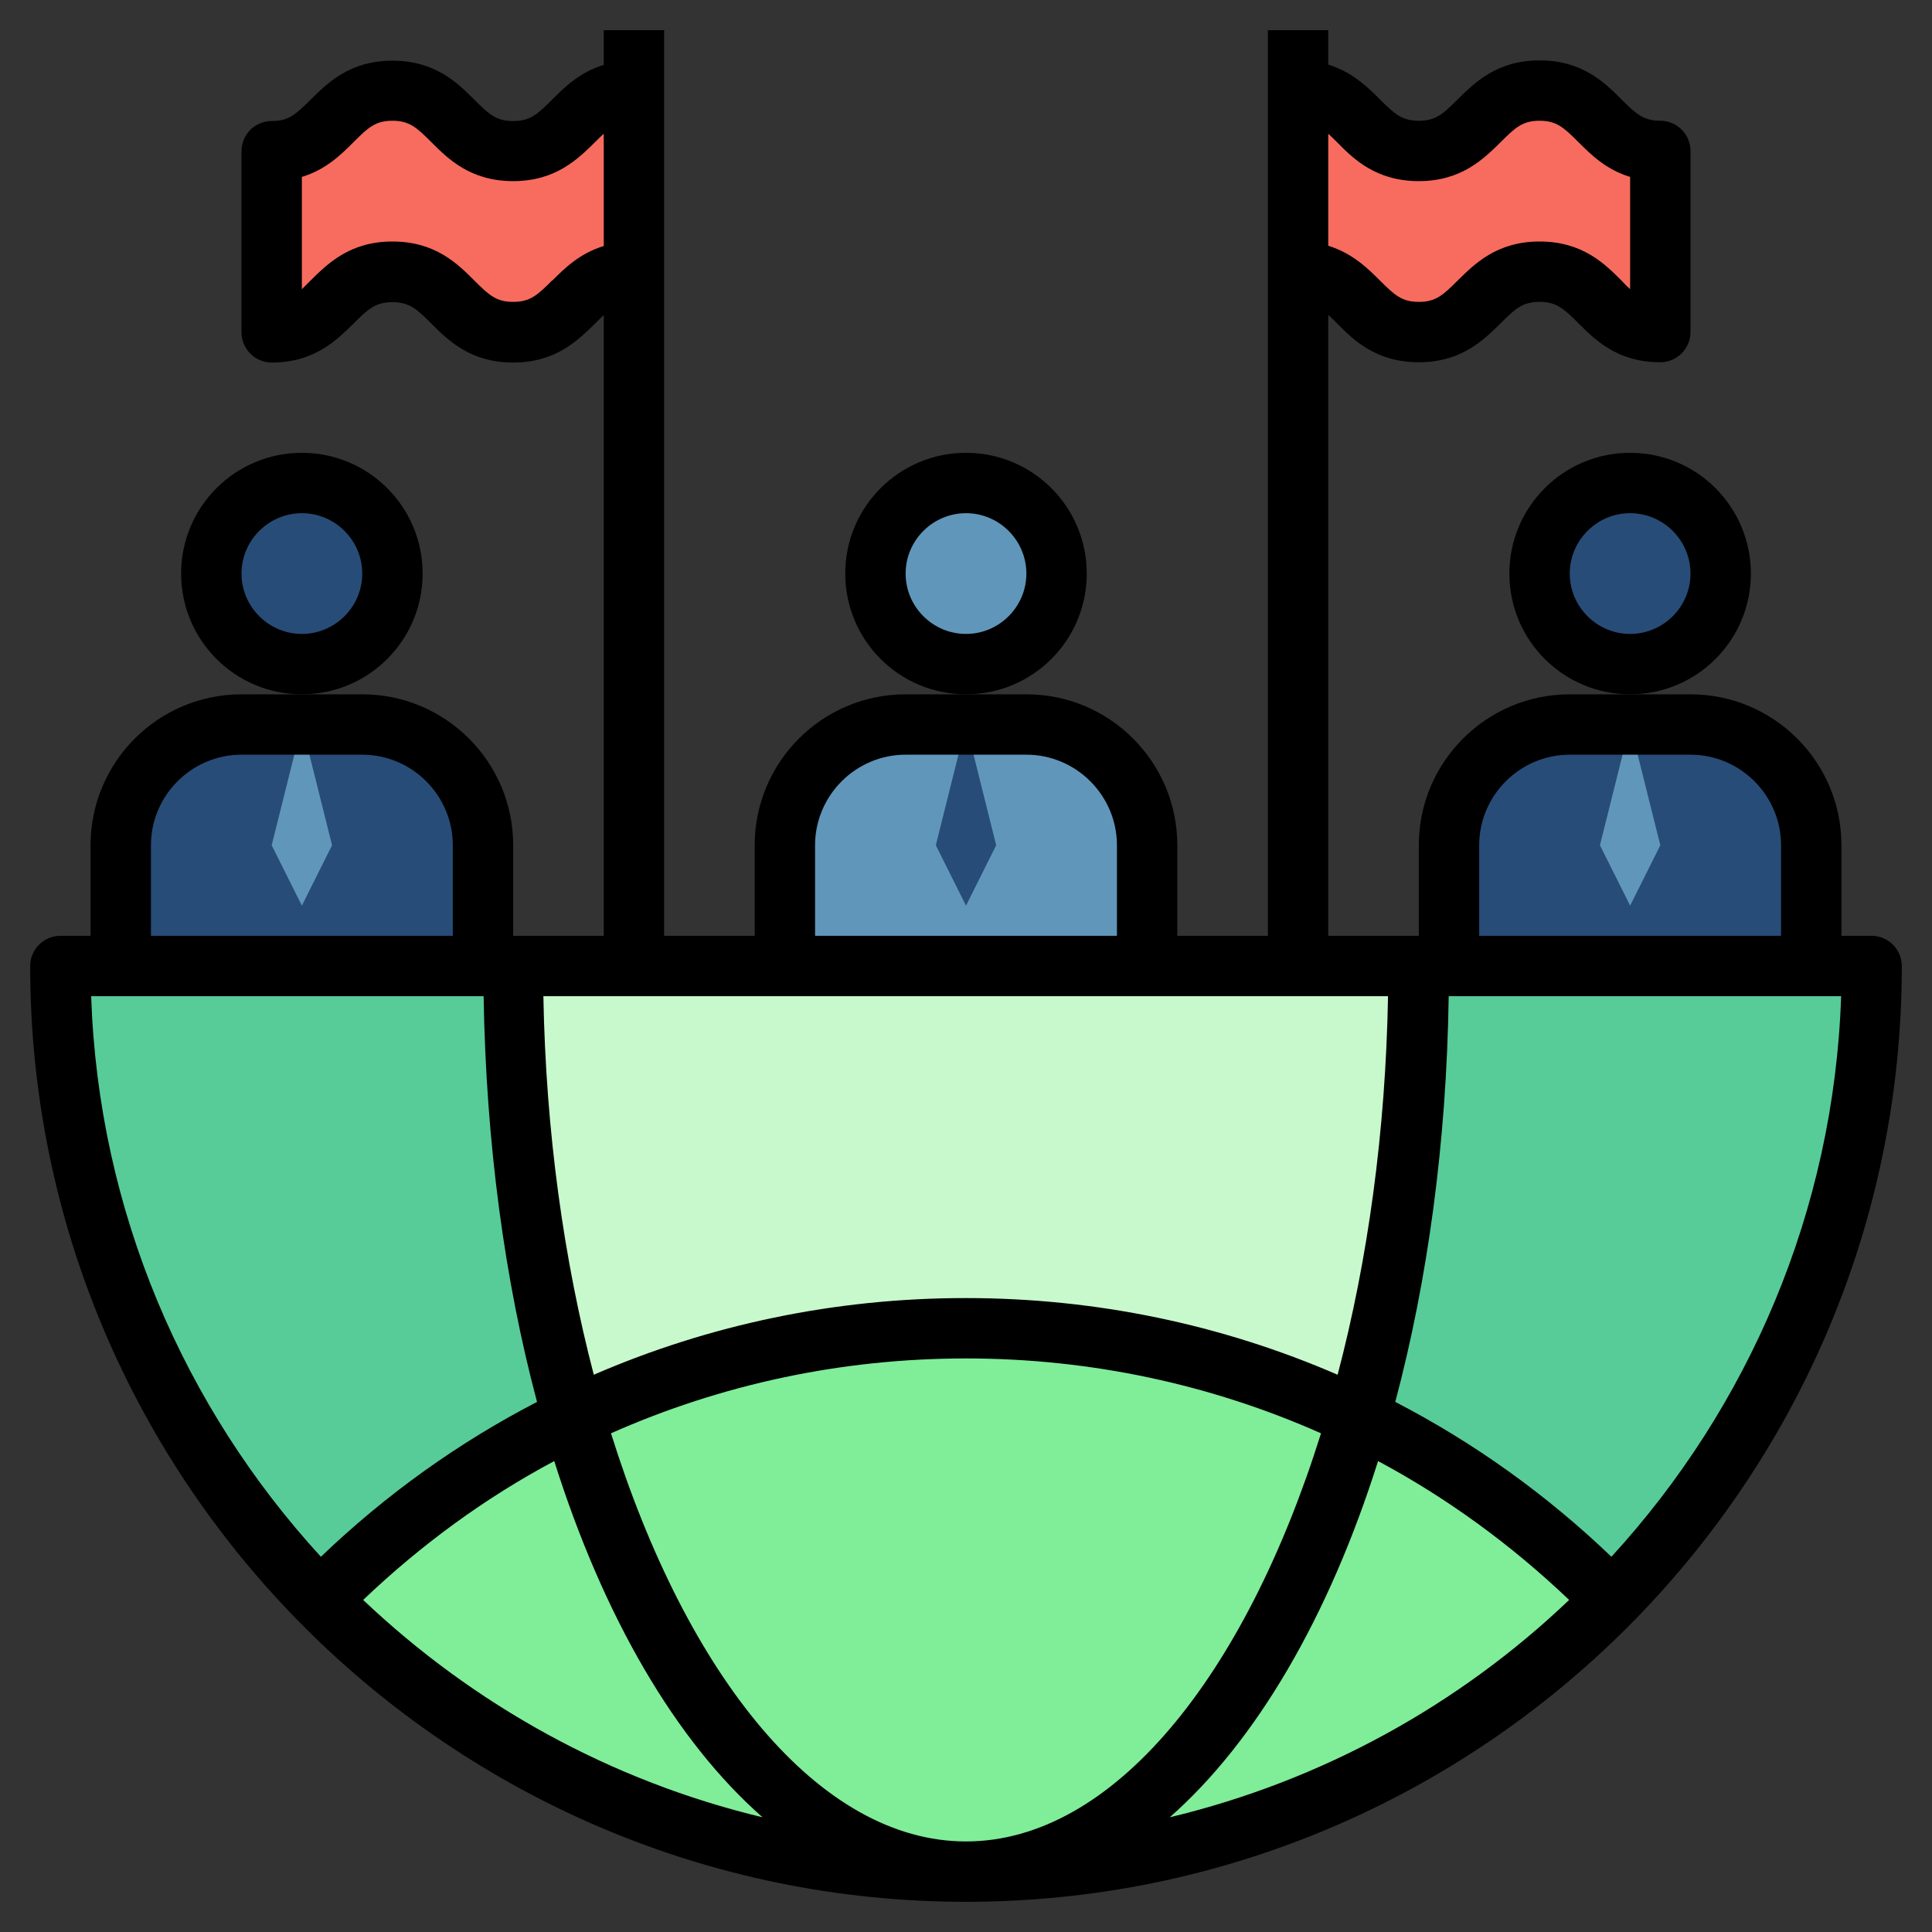 <svg id="Layer_1" height="512" viewBox="0 0 64 64" width="512" xmlns="http://www.w3.org/2000/svg"><rect x="0" y="0" width="64" height="64" fill="#333333" stroke="none"/><path d="m62 32c0 16.57-13.43 30-30 30s-30-13.43-30-30z" fill="#57cc99"/><path d="m47 32c0 16.57-6.72 30-15 30s-15-13.43-15-30" fill="#c7f9cc"/><path d="m53.41 53c-5.44-5.56-13.02-9-21.41-9s-15.97 3.44-21.41 9c5.44 5.56 13.02 9 21.41 9s15.97-3.44 21.41-9z" fill="#80ed99"/><path d="m21 9c-2 0-2 2-4 2s-2-2-4-2-2 2-4 2v-6c2 0 2-2 4-2s2 2 4 2 2-2 4-2" fill="#f76c5e"/><path d="m43 9c2 0 2 2 4 2s2-2 4-2 2 2 4 2v-6c-2 0-2-2-4-2s-2 2-4 2-2-2-4-2" fill="#f76c5e"/><path d="m26 32v-4c0-2.21 1.79-4 4-4h4c2.21 0 4 1.79 4 4v4" fill="#6096ba"/><circle cx="32" cy="19" fill="#6096ba" r="3"/><g fill="#274c77"><path d="m4 32v-4c0-2.21 1.79-4 4-4h4c2.21 0 4 1.79 4 4v4"/><circle cx="10" cy="19" r="3"/><path d="m48 32v-4c0-2.21 1.79-4 4-4h4c2.21 0 4 1.79 4 4v4"/><circle cx="54" cy="19" r="3"/></g><path d="m10 30-1-2 1-4 1 4z" fill="#6096ba"/><path d="m32 30-1-2 1-4 1 4z" fill="#274c77"/><path d="m54 30-1-2 1-4 1 4z" fill="#6096ba"/><path d="m36 19c0-2.21-1.79-4-4-4s-4 1.79-4 4 1.79 4 4 4 4-1.79 4-4zm-4 2c-1.1 0-2-.9-2-2s.9-2 2-2 2 .9 2 2-.9 2-2 2z"/><path d="m14 19c0-2.21-1.79-4-4-4s-4 1.79-4 4 1.79 4 4 4 4-1.79 4-4zm-4 2c-1.1 0-2-.9-2-2s.9-2 2-2 2 .9 2 2-.9 2-2 2z"/><path d="m58 19c0-2.21-1.79-4-4-4s-4 1.79-4 4 1.79 4 4 4 4-1.79 4-4zm-4 2c-1.1 0-2-.9-2-2s.9-2 2-2 2 .9 2 2-.9 2-2 2z"/><path d="m62 31h-1v-3c0-2.76-2.24-5-5-5h-4c-2.76 0-5 2.24-5 5v3h-3v-20.57c.09.08.18.17.29.28.54.55 1.29 1.29 2.71 1.29s2.16-.75 2.71-1.29c.49-.49.73-.71 1.29-.71s.8.22 1.29.71c.55.55 1.29 1.29 2.71 1.29.55 0 1-.45 1-1v-6c0-.55-.45-1-1-1s-.8-.22-1.29-.71c-.55-.55-1.29-1.29-2.71-1.29s-2.16.75-2.71 1.29c-.49.49-.73.71-1.29.71s-.8-.22-1.29-.71c-.4-.4-.91-.9-1.71-1.15v-1.14h-2v30h-3v-3c0-2.76-2.24-5-5-5h-4c-2.76 0-5 2.24-5 5v3h-3v-30h-2v1.15c-.8.24-1.31.75-1.71 1.15-.49.49-.73.71-1.29.71s-.8-.22-1.29-.71c-.55-.55-1.29-1.29-2.71-1.29s-2.16.75-2.71 1.29c-.49.49-.73.71-1.29.71s-1 .45-1 1v6c0 .55.45 1 1 1 1.42 0 2.16-.75 2.71-1.29.49-.49.73-.71 1.29-.71s.8.22 1.29.71c.55.55 1.29 1.29 2.71 1.29s2.16-.75 2.71-1.29c.11-.11.2-.2.29-.28v20.56h-3v-3c0-2.76-2.24-5-5-5h-4c-2.76 0-5 2.24-5 5v3h-1c-.55 0-1 .45-1 1 0 17.09 13.91 31 31 31s31-13.91 31-31c0-.55-.45-1-1-1zm-18-26.57c.09.08.18.17.29.28.54.55 1.29 1.29 2.71 1.29s2.16-.75 2.71-1.29c.49-.49.73-.71 1.29-.71s.8.22 1.29.71c.4.4.91.91 1.71 1.15v3.72c-.09-.08-.19-.18-.29-.29-.55-.55-1.29-1.29-2.71-1.29s-2.16.75-2.71 1.29c-.49.49-.73.71-1.29.71s-.8-.22-1.29-.71c-.4-.4-.91-.9-1.71-1.15v-3.72zm5 23.57c0-1.65 1.35-3 3-3h4c1.65 0 3 1.35 3 3v3h-10zm-22 0c0-1.65 1.35-3 3-3h4c1.65 0 3 1.35 3 3v3h-10zm-8.71-18.71c-.49.49-.73.71-1.29.71s-.8-.22-1.29-.71c-.55-.55-1.29-1.29-2.71-1.29s-2.16.75-2.71 1.29c-.11.11-.2.2-.29.29v-3.72c.8-.24 1.31-.75 1.71-1.15.49-.49.73-.71 1.29-.71s.8.22 1.29.71c.55.55 1.29 1.29 2.71 1.29s2.16-.75 2.71-1.29c.11-.11.2-.2.29-.28v3.72c-.8.24-1.31.75-1.71 1.15zm27.69 23.71c-.08 4.49-.67 8.75-1.67 12.54-3.83-1.66-8-2.54-12.32-2.54s-8.49.88-12.32 2.54c-.99-3.79-1.59-8.05-1.67-12.54h27.97zm-40.98-5c0-1.65 1.35-3 3-3h4c1.65 0 3 1.35 3 3v3h-10zm-1.98 5h13c.08 4.87.7 9.43 1.77 13.44-2.59 1.34-5 3.06-7.16 5.13-4.52-4.93-7.37-11.43-7.61-18.57zm9.01 20c1.92-1.83 4.04-3.38 6.33-4.6 1.63 5.16 4.02 9.27 6.9 11.8-5.05-1.21-9.58-3.74-13.23-7.2zm19.97 8c-4.86 0-9.24-5.46-11.76-13.52 3.65-1.62 7.63-2.48 11.76-2.48s8.11.86 11.76 2.48c-2.52 8.06-6.9 13.52-11.76 13.52zm6.75-.8c2.87-2.53 5.27-6.64 6.9-11.8 2.28 1.22 4.41 2.77 6.33 4.6-3.64 3.47-8.18 5.99-13.23 7.2zm14.63-8.63c-2.16-2.07-4.57-3.79-7.16-5.13 1.07-4.02 1.7-8.57 1.77-13.44h13c-.24 7.14-3.09 13.64-7.61 18.57z"/></svg>